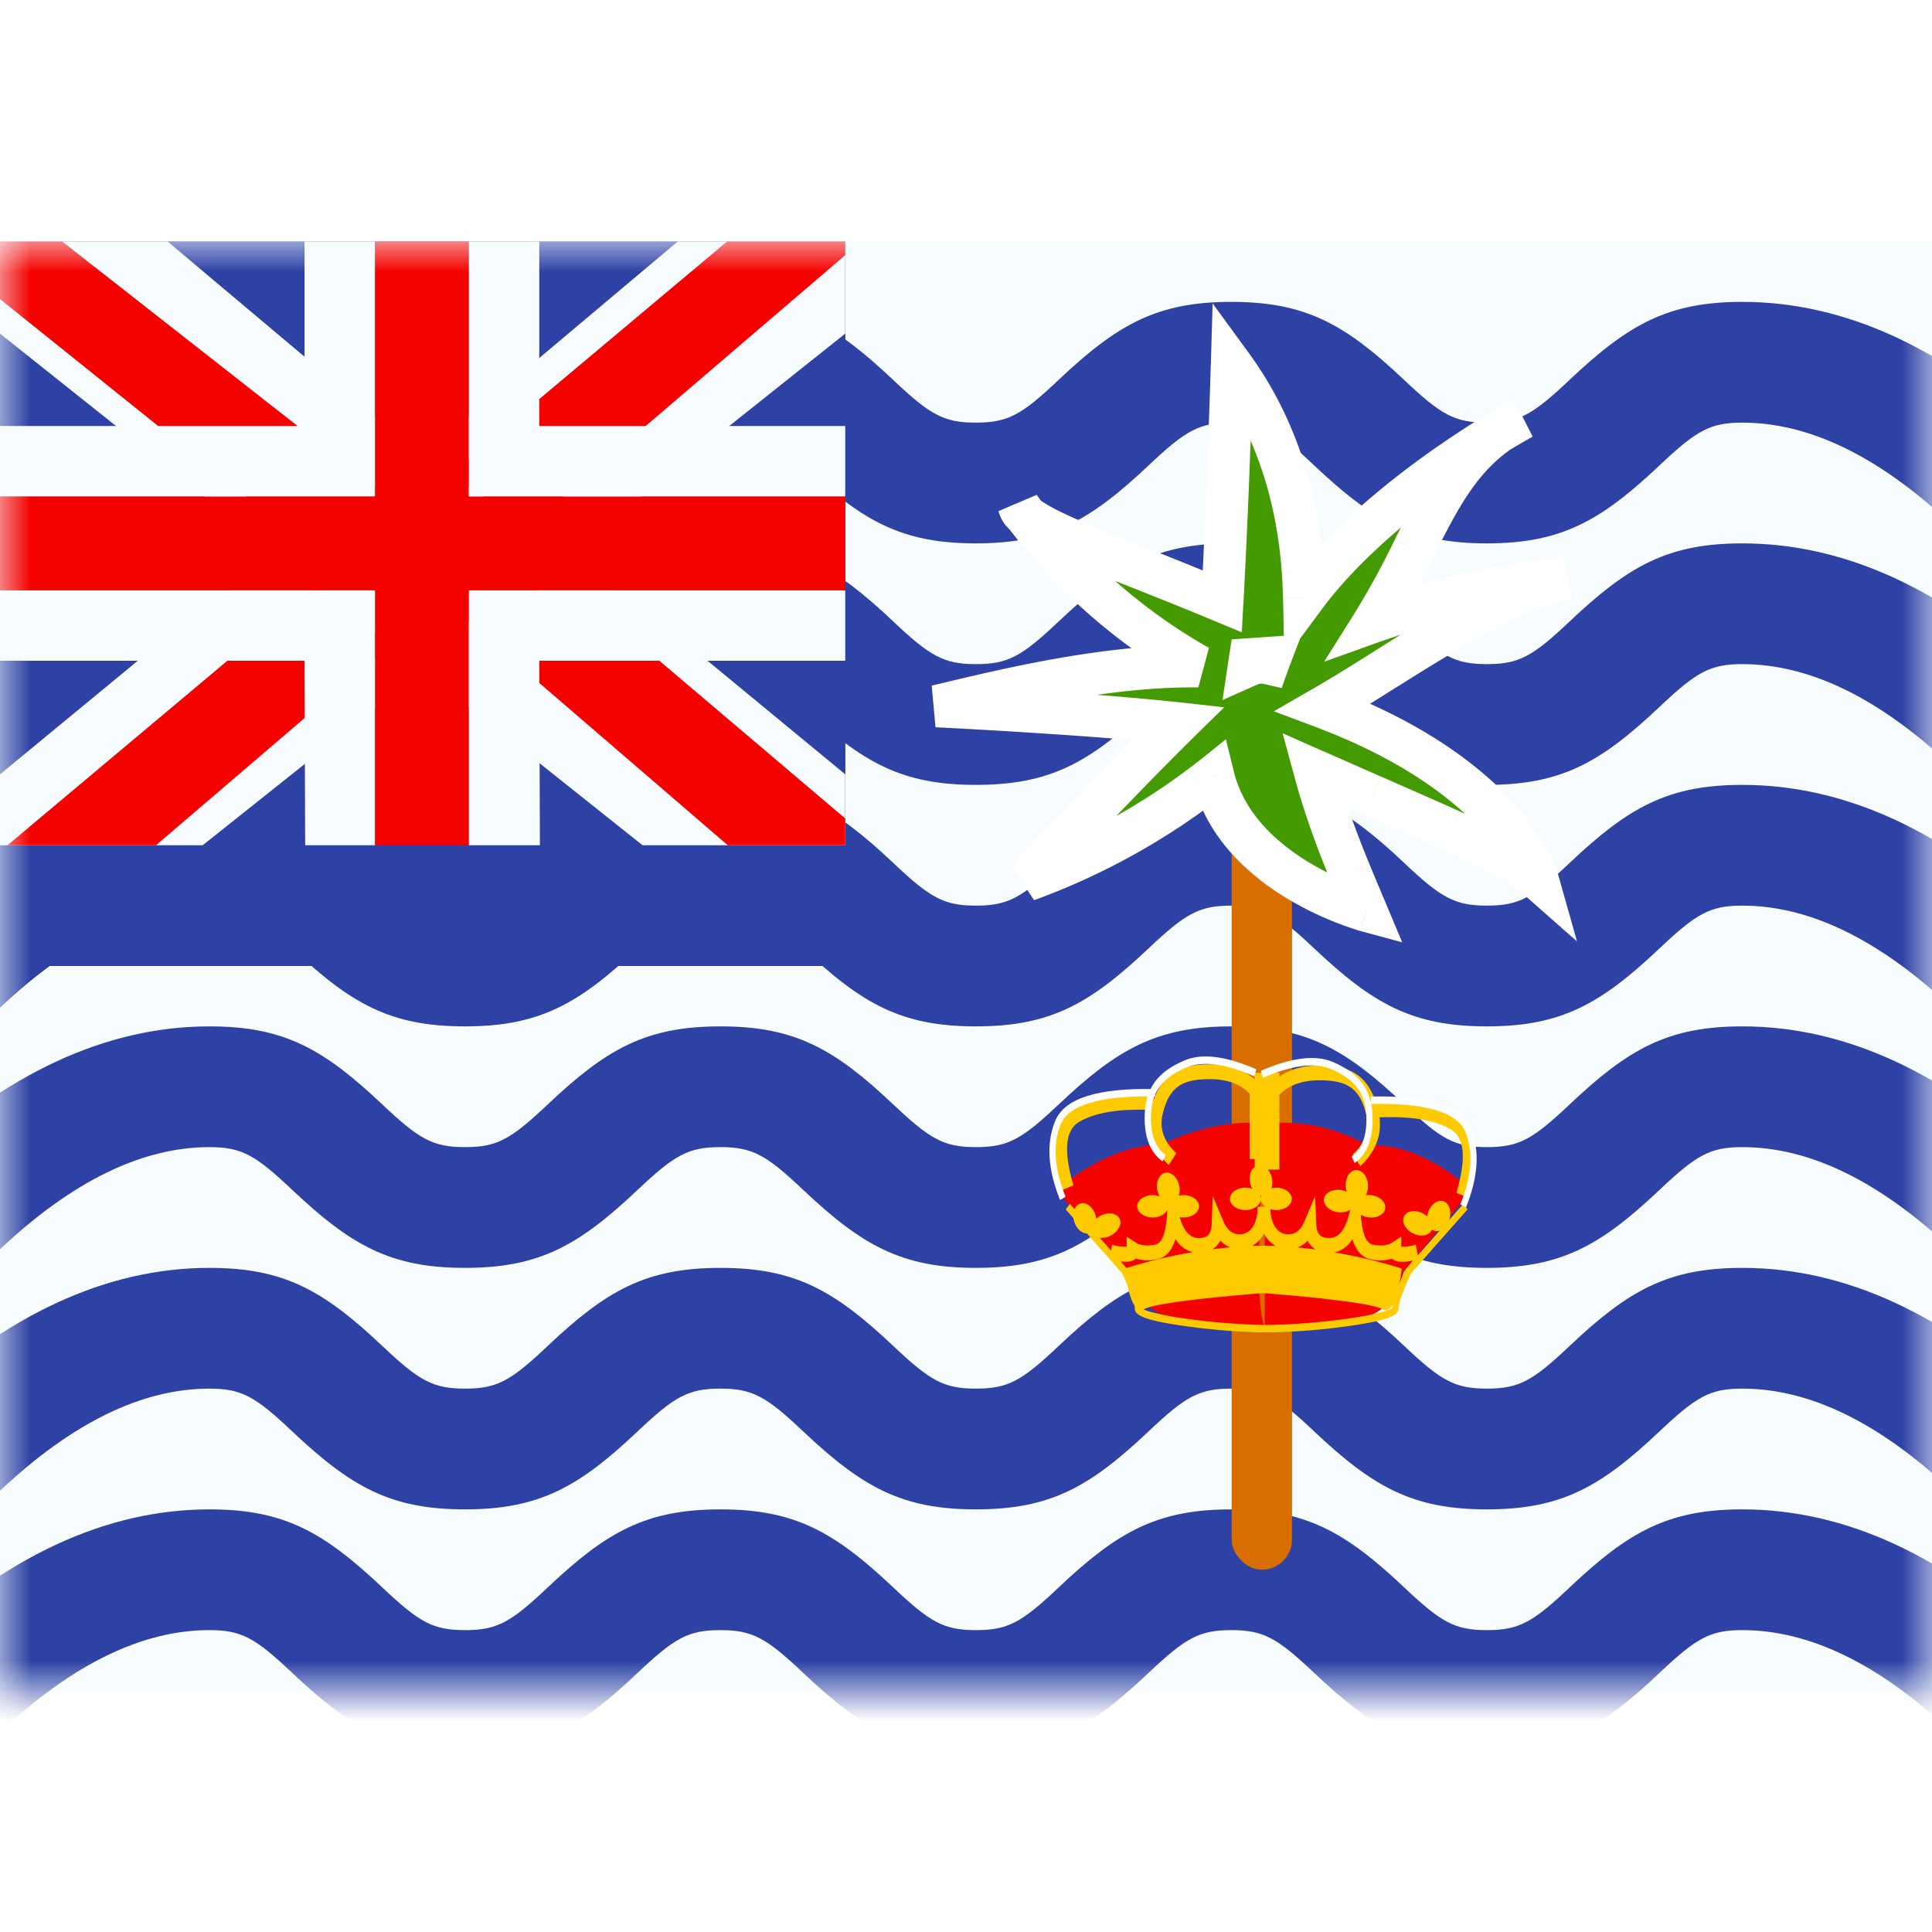 <?xml version="1.0" encoding="iso-8859-1"?>
<!-- Generator: www.svgicons.com -->
<svg xmlns="http://www.w3.org/2000/svg" width="800" height="800" viewBox="0 0 32 24">
<g fill="none"><path fill="#F7FCFF" fill-rule="evenodd" d="M0 0v24h32V0z" clip-rule="evenodd"/><mask id="flagpackIo0" width="32" height="24" x="0" y="0" maskUnits="userSpaceOnUse" style="mask-type:luminance"><path fill="#fff" fill-rule="evenodd" d="M0 0v24h32V0z" clip-rule="evenodd"/></mask><g mask="url(#flagpackIo0)"><path fill="#2E42A5" fill-rule="evenodd" d="M-1.506 3.291L-.019 4.71C1.21 3.548 2.368 3 3.47 3c.532 0 .759.128 1.372.709C5.815 4.629 6.47 5 7.701 5c1.23 0 1.886-.372 2.86-1.291c.613-.58.84-.709 1.371-.709c.532 0 .759.128 1.372.709c.974.92 1.629 1.291 2.86 1.291c1.23 0 1.886-.372 2.86-1.291c.613-.58.84-.709 1.371-.709c.532 0 .759.128 1.372.709c.974.92 1.629 1.291 2.86 1.291c1.23 0 1.886-.372 2.859-1.291c.614-.58.84-.709 1.372-.709c1.101 0 2.26.548 3.488 1.709l1.487-1.418C32.24 1.786 30.578 1 28.858 1c-1.23 0-1.886.371-2.86 1.291c-.613.58-.84.709-1.371.709c-.532 0-.759-.128-1.372-.709C22.28 1.371 21.626 1 20.395 1c-1.23 0-1.886.371-2.86 1.291c-.613.58-.84.709-1.371.709c-.532 0-.759-.128-1.372-.709C13.818 1.371 13.163 1 11.932 1c-1.23 0-1.886.371-2.859 1.291c-.614.58-.84.709-1.372.709c-.532 0-.759-.128-1.372-.709C5.355 1.371 4.7 1 3.469 1c-1.72 0-3.382.786-4.975 2.291M-.019 8.71l-1.487-1.42C.087 5.786 1.75 5 3.47 5c1.231 0 1.886.372 2.86 1.291c.613.58.84.709 1.372.709c.532 0 .758-.128 1.372-.709c.973-.92 1.628-1.291 2.86-1.291c1.23 0 1.885.372 2.859 1.291c.613.58.84.709 1.372.709c.532 0 .758-.128 1.372-.709C18.51 5.371 19.165 5 20.397 5c1.23 0 1.885.372 2.859 1.291c.613.58.84.709 1.372.709c.532 0 .758-.128 1.372-.709C26.973 5.371 27.628 5 28.86 5c1.719 0 3.381.786 4.974 2.291L32.346 8.71C31.118 7.548 29.96 7 28.858 7c-.532 0-.758.128-1.372.709c-.973.92-1.628 1.291-2.86 1.291c-1.23 0-1.885-.371-2.859-1.291c-.613-.58-.84-.709-1.372-.709c-.532 0-.758.128-1.372.709C18.05 8.629 17.395 9 16.163 9c-1.23 0-1.885-.371-2.859-1.291c-.613-.58-.84-.709-1.372-.709c-.532 0-.758.128-1.372.709C9.587 8.629 8.932 9 7.7 9c-1.23 0-1.885-.371-2.859-1.291C4.228 7.129 4.001 7 3.47 7c-1.1 0-2.26.548-3.488 1.709m0 4l-1.487-1.418C.087 9.787 1.75 9 3.47 9c1.231 0 1.886.371 2.86 1.291c.613.58.84.709 1.372.709c.532 0 .758-.129 1.372-.709c.973-.92 1.628-1.291 2.86-1.291c1.23 0 1.885.371 2.859 1.291c.613.58.84.709 1.372.709c.532 0 .758-.129 1.372-.709C18.51 9.371 19.165 9 20.397 9c1.23 0 1.885.371 2.859 1.291c.613.58.84.709 1.372.709c.532 0 .758-.129 1.372-.709C26.973 9.371 27.628 9 28.86 9c1.719 0 3.381.786 4.974 2.291l-1.487 1.418C31.118 11.548 29.96 11 28.858 11c-.532 0-.758.129-1.372.709c-.973.92-1.628 1.291-2.86 1.291c-1.23 0-1.885-.371-2.859-1.291c-.613-.58-.84-.709-1.372-.709c-.532 0-.758.129-1.372.709c-.973.92-1.628 1.291-2.86 1.291c-1.23 0-1.885-.371-2.859-1.291c-.613-.58-.84-.709-1.372-.709c-.532 0-.758.129-1.372.709C9.587 12.629 8.932 13 7.7 13c-1.23 0-1.885-.371-2.859-1.291c-.613-.58-.84-.709-1.372-.709c-1.1 0-2.26.548-3.488 1.709m0 4l-1.487-1.418C.087 13.787 1.75 13 3.47 13c1.231 0 1.886.371 2.86 1.291c.613.58.84.709 1.372.709c.532 0 .758-.129 1.372-.709c.973-.92 1.628-1.291 2.86-1.291c1.23 0 1.885.371 2.859 1.291c.613.58.84.709 1.372.709c.532 0 .758-.129 1.372-.709c.973-.92 1.628-1.291 2.86-1.291c1.23 0 1.885.371 2.859 1.291c.613.58.84.709 1.372.709c.532 0 .758-.129 1.372-.709c.973-.92 1.628-1.291 2.86-1.291c1.719 0 3.381.786 4.974 2.291l-1.487 1.418C31.118 15.548 29.96 15 28.858 15c-.532 0-.758.129-1.372.709c-.973.92-1.628 1.291-2.86 1.291c-1.23 0-1.885-.372-2.859-1.291c-.613-.58-.84-.709-1.372-.709c-.532 0-.758.129-1.372.709c-.973.92-1.628 1.291-2.86 1.291c-1.23 0-1.885-.372-2.859-1.291c-.613-.58-.84-.709-1.372-.709c-.532 0-.758.129-1.372.709C9.587 16.629 8.932 17 7.7 17c-1.23 0-1.885-.372-2.859-1.291c-.613-.58-.84-.709-1.372-.709c-1.1 0-2.26.548-3.488 1.709m0 4l-1.487-1.418C.087 17.787 1.75 17 3.47 17c1.231 0 1.886.372 2.86 1.291c.613.58.84.709 1.372.709c.532 0 .758-.128 1.372-.709c.973-.92 1.628-1.291 2.86-1.291c1.23 0 1.885.372 2.859 1.291c.613.58.84.709 1.372.709c.532 0 .758-.128 1.372-.709c.973-.92 1.628-1.291 2.86-1.291c1.23 0 1.885.372 2.859 1.291c.613.58.84.709 1.372.709c.532 0 .758-.128 1.372-.709c.973-.92 1.628-1.291 2.86-1.291c1.719 0 3.381.786 4.974 2.291l-1.487 1.418C31.118 19.548 29.96 19 28.858 19c-.532 0-.758.128-1.372.709c-.973.92-1.628 1.291-2.86 1.291c-1.23 0-1.885-.372-2.859-1.291c-.613-.58-.84-.709-1.372-.709c-.532 0-.758.128-1.372.709c-.973.92-1.628 1.291-2.86 1.291c-1.23 0-1.885-.372-2.859-1.291c-.613-.58-.84-.709-1.372-.709c-.532 0-.758.128-1.372.709C9.587 20.629 8.932 21 7.7 21c-1.23 0-1.885-.372-2.859-1.291c-.613-.58-.84-.709-1.372-.709c-1.1 0-2.26.548-3.488 1.709m0 4l-1.487-1.418C.087 21.787 1.75 21 3.47 21c1.231 0 1.886.372 2.86 1.291c.613.58.84.709 1.372.709c.532 0 .758-.128 1.372-.709c.973-.92 1.628-1.291 2.86-1.291c1.23 0 1.885.372 2.859 1.291c.613.58.84.709 1.372.709c.532 0 .758-.128 1.372-.709c.973-.92 1.628-1.291 2.86-1.291c1.23 0 1.885.372 2.859 1.291c.613.58.84.709 1.372.709c.532 0 .758-.128 1.372-.709c.973-.92 1.628-1.291 2.86-1.291c1.719 0 3.381.786 4.974 2.291l-1.487 1.418C31.118 23.548 29.96 23 28.858 23c-.532 0-.758.128-1.372.709c-.973.92-1.628 1.291-2.86 1.291c-1.23 0-1.885-.372-2.859-1.291c-.613-.58-.84-.709-1.372-.709c-.532 0-.758.128-1.372.709c-.973.92-1.628 1.291-2.86 1.291c-1.23 0-1.885-.372-2.859-1.291c-.613-.58-.84-.709-1.372-.709c-.532 0-.758.128-1.372.709C9.587 24.629 8.932 25 7.7 25c-1.23 0-1.885-.372-2.859-1.291c-.613-.58-.84-.709-1.372-.709c-1.1 0-2.26.548-3.488 1.709" clip-rule="evenodd"/><path fill="#2E42A5" d="M0 0h14v12H0z"/><g clip-path="url(#flagpackIo2)"><path fill="#2E42A5" d="M0 0h14v10H0z"/><path fill="#F7FCFF" d="m-1.559 10.111l3.08 1.351L14.07 1.47l1.625-2.008l-3.294-.451l-5.118 4.306l-4.12 2.901z"/><path fill="#F50100" d="m-1.137 11.058l1.57.784L15.11-.725h-2.203z"/><path fill="#F7FCFF" d="m15.559 10.111l-3.08 1.351L-.07 1.47L-1.695-.539L1.599-.99l5.118 4.306l4.12 2.901z"/><path fill="#F50100" d="m15.454 10.79l-1.57.785l-6.25-5.381l-1.853-.601l-7.632-6.125H.352l7.628 5.98l2.026.72z"/><path fill="#F50100" fill-rule="evenodd" d="M7.766-.444H6.21v4.666H0v1.556h6.21v4.666h1.556V5.778H14V4.222H7.766z" clip-rule="evenodd"/><path fill="#F7FCFF" fill-rule="evenodd" d="M5.044-.444h3.888v3.5H14v3.888H8.932l.012 3.5H5.056l-.012-3.5H0V3.056h5.044zM6.21 4.222H0v1.556h6.21v4.666h1.556V5.778H14V4.222H7.766V-.444H6.21z" clip-rule="evenodd"/></g><rect width="1" height="12.621" x="20.4" y="9.379" fill="#D86D00" rx=".5"/><mask id="flagpackIo1" width="12" height="12" x="14.512" y=".058" fill="#000" maskUnits="userSpaceOnUse"><path fill="#fff" d="M14.512.058h12v12h-12z"/><path fill-rule="evenodd" d="M20.404 2.058c.828 1.134 1.167 2.475 1.197 3.839c.934-1.266 2.492-2.3 3.22-2.742c-.668.468-1.015 1.16-1.406 1.94c-.192.383-.394.787-.65 1.195a14.605 14.605 0 0 1 3.173-.719c-1.06.301-2.04.916-2.99 1.513c-.347.218-.69.433-1.032.63c3.072 1.157 3.544 2.83 3.544 2.83c-.376-.332-1.189-.688-2.723-1.36a364.55 364.55 0 0 1-.963-.422c.229.843.507 1.503.772 2.133l.08.188s-2.126-.574-2.53-2.222a11.17 11.17 0 0 1-3.086 1.719s1.44-1.562 2.497-2.6c-1.388-.156-3.995-.284-3.995-.284l.186-.044c1.048-.25 2.67-.636 4.155-.616a9.497 9.497 0 0 1-2.874-2.507c.253.224.96.505 1.924.888c.406.161.859.341 1.343.543c.092-1.684.158-3.902.158-3.902M16.88 4.389c.01.044.044.09.1.14c-.066-.09-.1-.14-.1-.14m8.34-1.465a2.84 2.84 0 0 0-.398.231c.247-.15.398-.231.398-.231m-4.53 4.092a.498.498 0 0 1 .314-.03c.01-.03.02-.06.032-.089l-.331.023z" clip-rule="evenodd"/></mask><path fill="#449A01" fill-rule="evenodd" d="M20.404 2.058c.828 1.134 1.167 2.475 1.197 3.839c.934-1.266 2.492-2.3 3.22-2.742c-.668.468-1.015 1.16-1.406 1.94c-.192.383-.394.787-.65 1.195a14.605 14.605 0 0 1 3.173-.719c-1.06.301-2.04.916-2.99 1.513c-.347.218-.69.433-1.032.63c3.072 1.157 3.544 2.83 3.544 2.83c-.376-.332-1.189-.688-2.723-1.36a364.55 364.55 0 0 1-.963-.422c.229.843.507 1.503.772 2.133l.08.188s-2.126-.574-2.53-2.222a11.17 11.17 0 0 1-3.086 1.719s1.44-1.562 2.497-2.6c-1.388-.156-3.995-.284-3.995-.284l.186-.044c1.048-.25 2.67-.636 4.155-.616a9.497 9.497 0 0 1-2.874-2.507c.253.224.96.505 1.924.888c.406.161.859.341 1.343.543c.092-1.684.158-3.902.158-3.902M16.88 4.389c.01.044.044.09.1.14c-.066-.09-.1-.14-.1-.14m8.34-1.465a2.84 2.84 0 0 0-.398.231c.247-.15.398-.231.398-.231m-4.53 4.092a.498.498 0 0 1 .314-.03c.01-.03.02-.06.032-.089l-.331.023z" clip-rule="evenodd"/><path fill="#fff" d="m21.601 5.897l-.35.008l.023 1.024l.609-.824zm-1.197-3.84l.283-.206l-.602-.825l-.03 1.021zm3.011 3.039l-.313-.157zm-.65 1.194l-.296-.186l-.538.857l.953-.342zm3.173-.719l.095.337l-.128-.685zm-2.99 1.513l-.186-.297l-.007.005l-.007.005zm0 0l.188.295l.006-.004l.007-.005zm0 0l.188.295zm0 0l.186.296h.002zm0 0l-.186-.297zm-1.032.63l-.175-.303l-.642.37l.694.26zm3.544 2.83l-.231.263l.892.787l-.324-1.145zm-2.723-1.36l.14-.32zm0 0l-.14.321zm-.963-.422l.141-.32l-.671-.297l.192.708zm.772 2.133l.323-.135zm.08.188l-.092.338l.691.187l-.277-.66zm-2.53-2.222l.34-.083l-.131-.534l-.428.344zM17.01 10.58l-.257-.237l.375.567zm2.497-2.6l.245.25l.525-.515l-.731-.082zm-3.995-.284l-.08-.34l.063.69zm.186-.044l.08.34zm4.155-.616l-.005.35l.176-.655zm-.95-1.62l.129-.325zm1.343.544l-.135.323l.457.19l.027-.494zm-3.367-1.571l.292-.193l-.633.27zm8.34-1.465l.167.308l-.317-.624zm-4.53 4.092l-.346-.051l-.094.63l.583-.259zm.314-.03l-.077.341l.303.069l.104-.294zm.032-.089l.327.126l.198-.513l-.549.038zm-.331.023l-.024-.35l-.28.02l-.042.278zm1.247-1.031c-.032-1.416-.384-2.831-1.264-4.038l-.566.413c.775 1.062 1.101 2.328 1.13 3.64zm2.689-3.033c-.733.445-2.343 1.508-3.32 2.833l.563.416c.89-1.207 2.396-2.211 3.12-2.65zm-.912 2.396c.398-.794.71-1.402 1.294-1.81l-.401-.574c-.753.527-1.136 1.306-1.519 2.07zm-.666 1.224c.266-.425.475-.843.666-1.224l-.626-.313a13.71 13.71 0 0 1-.633 1.165zm2.876-.905l-.033-.348h-.006l-.015.002a6.62 6.62 0 0 0-.264.031a15.1 15.1 0 0 0-.734.116a14.36 14.36 0 0 0-2.239.588l.237.66a13.661 13.661 0 0 1 2.127-.56a14.404 14.404 0 0 1 .944-.139h.012l.003-.001zm-2.804 1.81c.96-.603 1.896-1.188 2.9-1.473l-.192-.673c-1.117.317-2.138.96-3.08 1.552zm.015-.01l-.401-.574zm-.013.008l-.375-.59zm0 0l-.375-.59zm-.002.002l-.372-.594zm-1.043.637c.349-.201.697-.42 1.043-.638l-.372-.592c-.348.218-.685.43-1.02.623zm3.37 2.526l.336-.095v-.002l-.001-.003l-.003-.008a1.097 1.097 0 0 0-.033-.094a2.41 2.41 0 0 0-.112-.24a3.916 3.916 0 0 0-.547-.772c-.543-.608-1.478-1.347-3.062-1.943l-.246.655c1.487.56 2.325 1.237 2.786 1.754c.231.26.37.481.45.632a1.733 1.733 0 0 1 .095.212zm-2.864-1.039c.77.337 1.349.59 1.783.802c.44.213.7.368.849.5l.463-.525c-.227-.2-.563-.39-1.006-.605c-.45-.218-1.044-.478-1.808-.813zm0 0l.28-.641zm-.964-.423l.963.423l.281-.641l-.962-.423zm1.236 1.678c-.266-.63-.535-1.271-.757-2.09l-.676.183c.236.869.522 1.548.788 2.178zm.079.188l-.08-.188l-.644.271l.078.188zm-3.192-2.003c.234.956.96 1.576 1.576 1.945a5.437 5.437 0 0 0 1.192.528l.006.002h.003v.001l.092-.338l.091-.338h-.002l-.014-.004a4.059 4.059 0 0 1-.287-.1a4.742 4.742 0 0 1-.721-.35c-.548-.33-1.087-.821-1.256-1.513zm-2.628 1.965a11.517 11.517 0 0 0 3.187-1.776l-.439-.546a10.82 10.82 0 0 1-2.983 1.662zm2.134-3.18a67.778 67.778 0 0 0-1.654 1.699c-.247.26-.46.489-.612.652l-.179.192l-.047.052l-.013.013l-.003.004h-.001l.257.238l.258.237v-.001c.002 0 .002-.002.004-.003l.012-.013l.047-.052a95.663 95.663 0 0 1 .785-.838a67.07 67.07 0 0 1 1.636-1.68zm-3.75-.034l-.017.35h.008l.021.001a68.06 68.06 0 0 1 .398.021c.266.014.634.035 1.045.061c.825.052 1.816.122 2.5.2l.079-.696a57.32 57.32 0 0 0-2.535-.203a130.96 130.96 0 0 0-1.451-.082l-.023-.001h-.007zm.105-.384l-.186.044l.162.68l.186-.043zm4.24-.626c-1.536-.02-3.2.378-4.24.626l.162.68c1.055-.25 2.634-.625 4.07-.606zm-3.16-1.949a9.847 9.847 0 0 0 2.985 2.605l.342-.611a9.15 9.15 0 0 1-2.764-2.41zm2.335.354a36.043 36.043 0 0 1-1.216-.498c-.334-.148-.525-.255-.606-.327l-.463.525c.173.153.462.298.785.442c.337.15.762.318 1.241.509zm1.348.546a86.123 86.123 0 0 0-1.348-.546l-.259.65c.407.163.858.341 1.338.542zm.024-3.58l-.35-.01v.026l-.003.072l-.008.274l-.033.945a150.69 150.69 0 0 1-.114 2.577l.7.038a153.356 153.356 0 0 0 .146-3.537l.01-.275l.001-.073v-.02l.001-.004v-.002zm-3.866 2.41a.63.63 0 0 0 .209.324l.463-.525l-.014-.013a.164.164 0 0 1 .024.058zm.722-.147a4.217 4.217 0 0 1-.088-.123l-.001-.001l-.292.193l-.292.193l.001.002l.002.002l.006.009a2.69 2.69 0 0 0 .102.142zm7.809-1.712a3.09 3.09 0 0 0-.448.26l.4.574c.106-.074.222-.141.35-.202zm-.066.847a12.209 12.209 0 0 1 .359-.21l.019-.01l.004-.003l-.166-.308l-.166-.308l-.002.001l-.006.003a4.123 4.123 0 0 0-.106.06c-.07.04-.173.1-.3.176zm-4.11 3.169a.848.848 0 0 0-.345.072l.284.64a.148.148 0 0 1 .06-.012zm.186.02a.851.851 0 0 0-.187-.02v.7a.15.15 0 0 1 .034.003zm.254.458a3.19 3.19 0 0 1 .029-.079l-.653-.252a3.526 3.526 0 0 0-.037.099zm-.322-.554l-.331.023l.048.698l.331-.023zm-.653.32l-.015.097l.693.103l.014-.096z" mask="url(#flagpackIo1)"/><path fill="#F50100" fill-rule="evenodd" d="M24.285 15.819v-.18c-.527-.455-1.078-.683-1.655-.683c-.552-.294-1.112-.409-1.678-.343v-.003c-.85-.1-1.708.346-1.708.346c-.865 0-1.655.682-1.655.682v.18l1.033 1.25s.29 1.2 2.326.918v.003s1.348-.044 1.443-.082l.116-.043c.264-.092.566-.198.745-.797zm-3.337-1.15c-.029.415-.197 2.92 0 3.309z" clip-rule="evenodd"/><path fill="#FECA00" fill-rule="evenodd" d="M19.266 14.417c.11-.405.303-.543.77-.543c.291 0 .511.082.664.242v1.082h.082v.129c-.065.047-.099.151-.077.262c.007.037.02.072.037.102a.338.338 0 0 0-.114-.02c-.141 0-.256.084-.256.186s.115.185.256.185c.141 0 .256-.083.256-.185c0 .051.03.098.076.131h-.129c0 .279-.118.456-.295.456c-.124 0-.21-.068-.274-.218l-.175-.416l-.018.466c-.007.164-.066.23-.214.23c-.143 0-.246-.107-.316-.347c.02.004.042.006.065.006c.141 0 .256-.083.256-.185s-.115-.185-.256-.185a.347.347 0 0 0-.08.01a.323.323 0 0 0 .008-.164c-.027-.138-.13-.235-.23-.216c-.1.02-.16.148-.133.287c.007.038.02.072.037.103a.335.335 0 0 0-.114-.02c-.141 0-.256.083-.256.185s.115.185.256.185c.115 0 .212-.055.244-.13l-.008.11c-.023.306-.092.45-.195.47c-.14.027-.247.015-.321-.034l-.151-.098v.167a.727.727 0 0 1-.24-.034l-.018.097l-.188-.213a.312.312 0 0 0 .187-.037c.124-.066.187-.193.139-.283c-.048-.09-.188-.11-.313-.043a.348.348 0 0 0-.07.049a.353.353 0 0 0-.013-.062c-.041-.135-.154-.22-.252-.19a.158.158 0 0 0-.096.093l-.076-.086l-.07.09l.128.145a.34.34 0 0 0 .013.056c.035.117.124.197.21.197l.375.424v.004l.005.002l.208.235c.03.068.058.13.081.187c.026.123.064.258.118.34a.312.312 0 0 1 .007.06c0 .128.275.203.81.28c.42.061.916.102 1.322.108h.102a11.12 11.12 0 0 0 1.321-.107c.536-.078.81-.153.81-.28c0-.084.07-.284.207-.588l.94-1.063l-.071-.09l-.234.265l.004-.012c.041-.135-.005-.269-.102-.298c-.098-.03-.21.055-.252.19a.337.337 0 0 0-.013.062a.344.344 0 0 0-.07-.049c-.125-.066-.265-.047-.312.043c-.049.09.014.217.139.283c.125.067.265.047.313-.043a.125.125 0 0 0 .007-.016a.14.14 0 0 0 .13.016l-.365.413l-.032-.179a.727.727 0 0 1-.24.034v-.167l-.152.098c-.074.049-.18.061-.32.034c-.104-.02-.173-.164-.196-.47l-.002-.025a.332.332 0 0 0 .124.043c.14.02.265-.047.28-.148c.014-.101-.088-.199-.228-.219a.345.345 0 0 0-.093 0a.318.318 0 0 0 .035-.169c-.007-.141-.096-.251-.198-.246c-.102.005-.178.124-.17.265a.345.345 0 0 0 .017.094a.339.339 0 0 0-.098-.03c-.14-.019-.265.047-.28.148c-.014.101.088.2.228.219a.302.302 0 0 0 .206-.04l-.02.082c-.07.268-.177.386-.328.386c-.148 0-.207-.065-.213-.229l-.02-.466l-.174.416c-.063.15-.15.218-.274.218c-.168 0-.284-.161-.294-.417c.03.01.065.015.1.015c.141 0 .256-.083.256-.185s-.115-.185-.256-.185a.347.347 0 0 0-.08.01a.323.323 0 0 0 .008-.164a.322.322 0 0 0-.068-.146h.191v-1.237c.153-.16.373-.242.663-.242c.469 0 .66.138.77.543c.07.258.003.479-.217.684l.125.195c.246-.23.355-.504.317-.808c.526-.021.92.046 1.178.198c.226.132.267.468.096 1.052l.194.081c.2-.687.143-1.153-.2-1.354c-.302-.178-.741-.25-1.322-.222l.001.018c-.146-.457-.42-.633-.942-.633c-.264 0-.486.061-.663.186v-.063h-.41v.109c-.187-.168-.437-.251-.744-.251c-.51 0-.784.169-.933.605l.003-.094c-.58-.028-1.02.044-1.322.221c-.342.202-.4.668-.199 1.355l.193-.082c-.17-.583-.129-.919.096-1.051c.26-.153.656-.22 1.186-.198c-.08.345.024.656.298.912l.125-.195c-.22-.206-.288-.426-.218-.684m1.618 1.44c0-.018.003-.035.01-.05a.15.15 0 0 1-.021-.005a.139.139 0 0 1 .011.055m-1.541.087a.155.155 0 0 0-.006-.018l.007.001zm4.067.933c-.167.036-.288.032-.353-.03a.672.672 0 0 1-.353.011c-.143-.028-.244-.143-.304-.334a.465.465 0 0 1-.297.22c.655.111 1.114.268 1.114.268s-.011.117-.039.255c.03-.072.064-.152.104-.24l.01-.016zm-1.616-.18a.359.359 0 0 1-.136-.148a.444.444 0 0 1-.166.114c.103.01.204.02.302.033m-.663-.058a.508.508 0 0 1-.196-.207a.51.51 0 0 1-.194.206a5.98 5.98 0 0 1 .141-.004h.082c.056 0 .112.002.167.005m-2.472.364l-.096-.108c.115.013.2 0 .25-.049c.1.035.218.039.353.012c.144-.028.244-.143.304-.334a.47.47 0 0 0 .287.217a8.172 8.172 0 0 0-1.098.262m1.715-.342c-.1.009-.197.02-.291.032a.36.36 0 0 0 .129-.144c.047.05.102.088.162.112m2.519 1.023c.071.04.129 0 .174-.077a.482.482 0 0 0-.007.058a.177.177 0 0 1-.027.016a.873.873 0 0 1-.152.054c-.132.036-.32.072-.542.104c-.434.063-.95.104-1.36.107c-.41-.003-.926-.044-1.36-.107a4.73 4.73 0 0 1-.541-.104a.997.997 0 0 1-.135-.045a.127.127 0 0 0 .011-.006c.224-.126 1.703-.244 1.97-.265c.266.02 1.745.139 1.969.265m.297-.023l-.001.002z" clip-rule="evenodd"/><path fill="#fff" d="m19.133 14.038l-.002.124c-.908-.02-1.429.14-1.561.458c-.137.328-.111.728.08 1.202l-.092.054c-.204-.506-.232-.945-.08-1.311c.157-.378.708-.546 1.655-.527"/><path fill="#fff" d="m19.308 15.131l-.052.106c-.198-.142-.297-.385-.297-.719c0-.48.206-.762.66-.954c.29-.123.687-.073 1.191.147l-.035.116c-.484-.211-.858-.259-1.121-.147c-.418.177-.592.416-.592.838c0 .293.082.495.246.613m3.398-.969l.002.123c.908-.02 1.429.14 1.56.458c.138.329.112.728-.08 1.203l.093.053c.204-.506.232-.944.08-1.311c-.158-.378-.709-.546-1.655-.526"/><path fill="#fff" d="m22.386 15.157l.052.106c.198-.143.297-.385.297-.72c0-.48-.206-.761-.66-.954c-.29-.123-.687-.072-1.191.147l.035.116c.483-.21.858-.258 1.121-.146c.418.176.592.416.592.838c0 .293-.082.495-.247.613"/></g><defs><clipPath id="flagpackIo2"><path fill="#fff" d="M0 0h14v10H0z"/></clipPath></defs></g>
</svg>